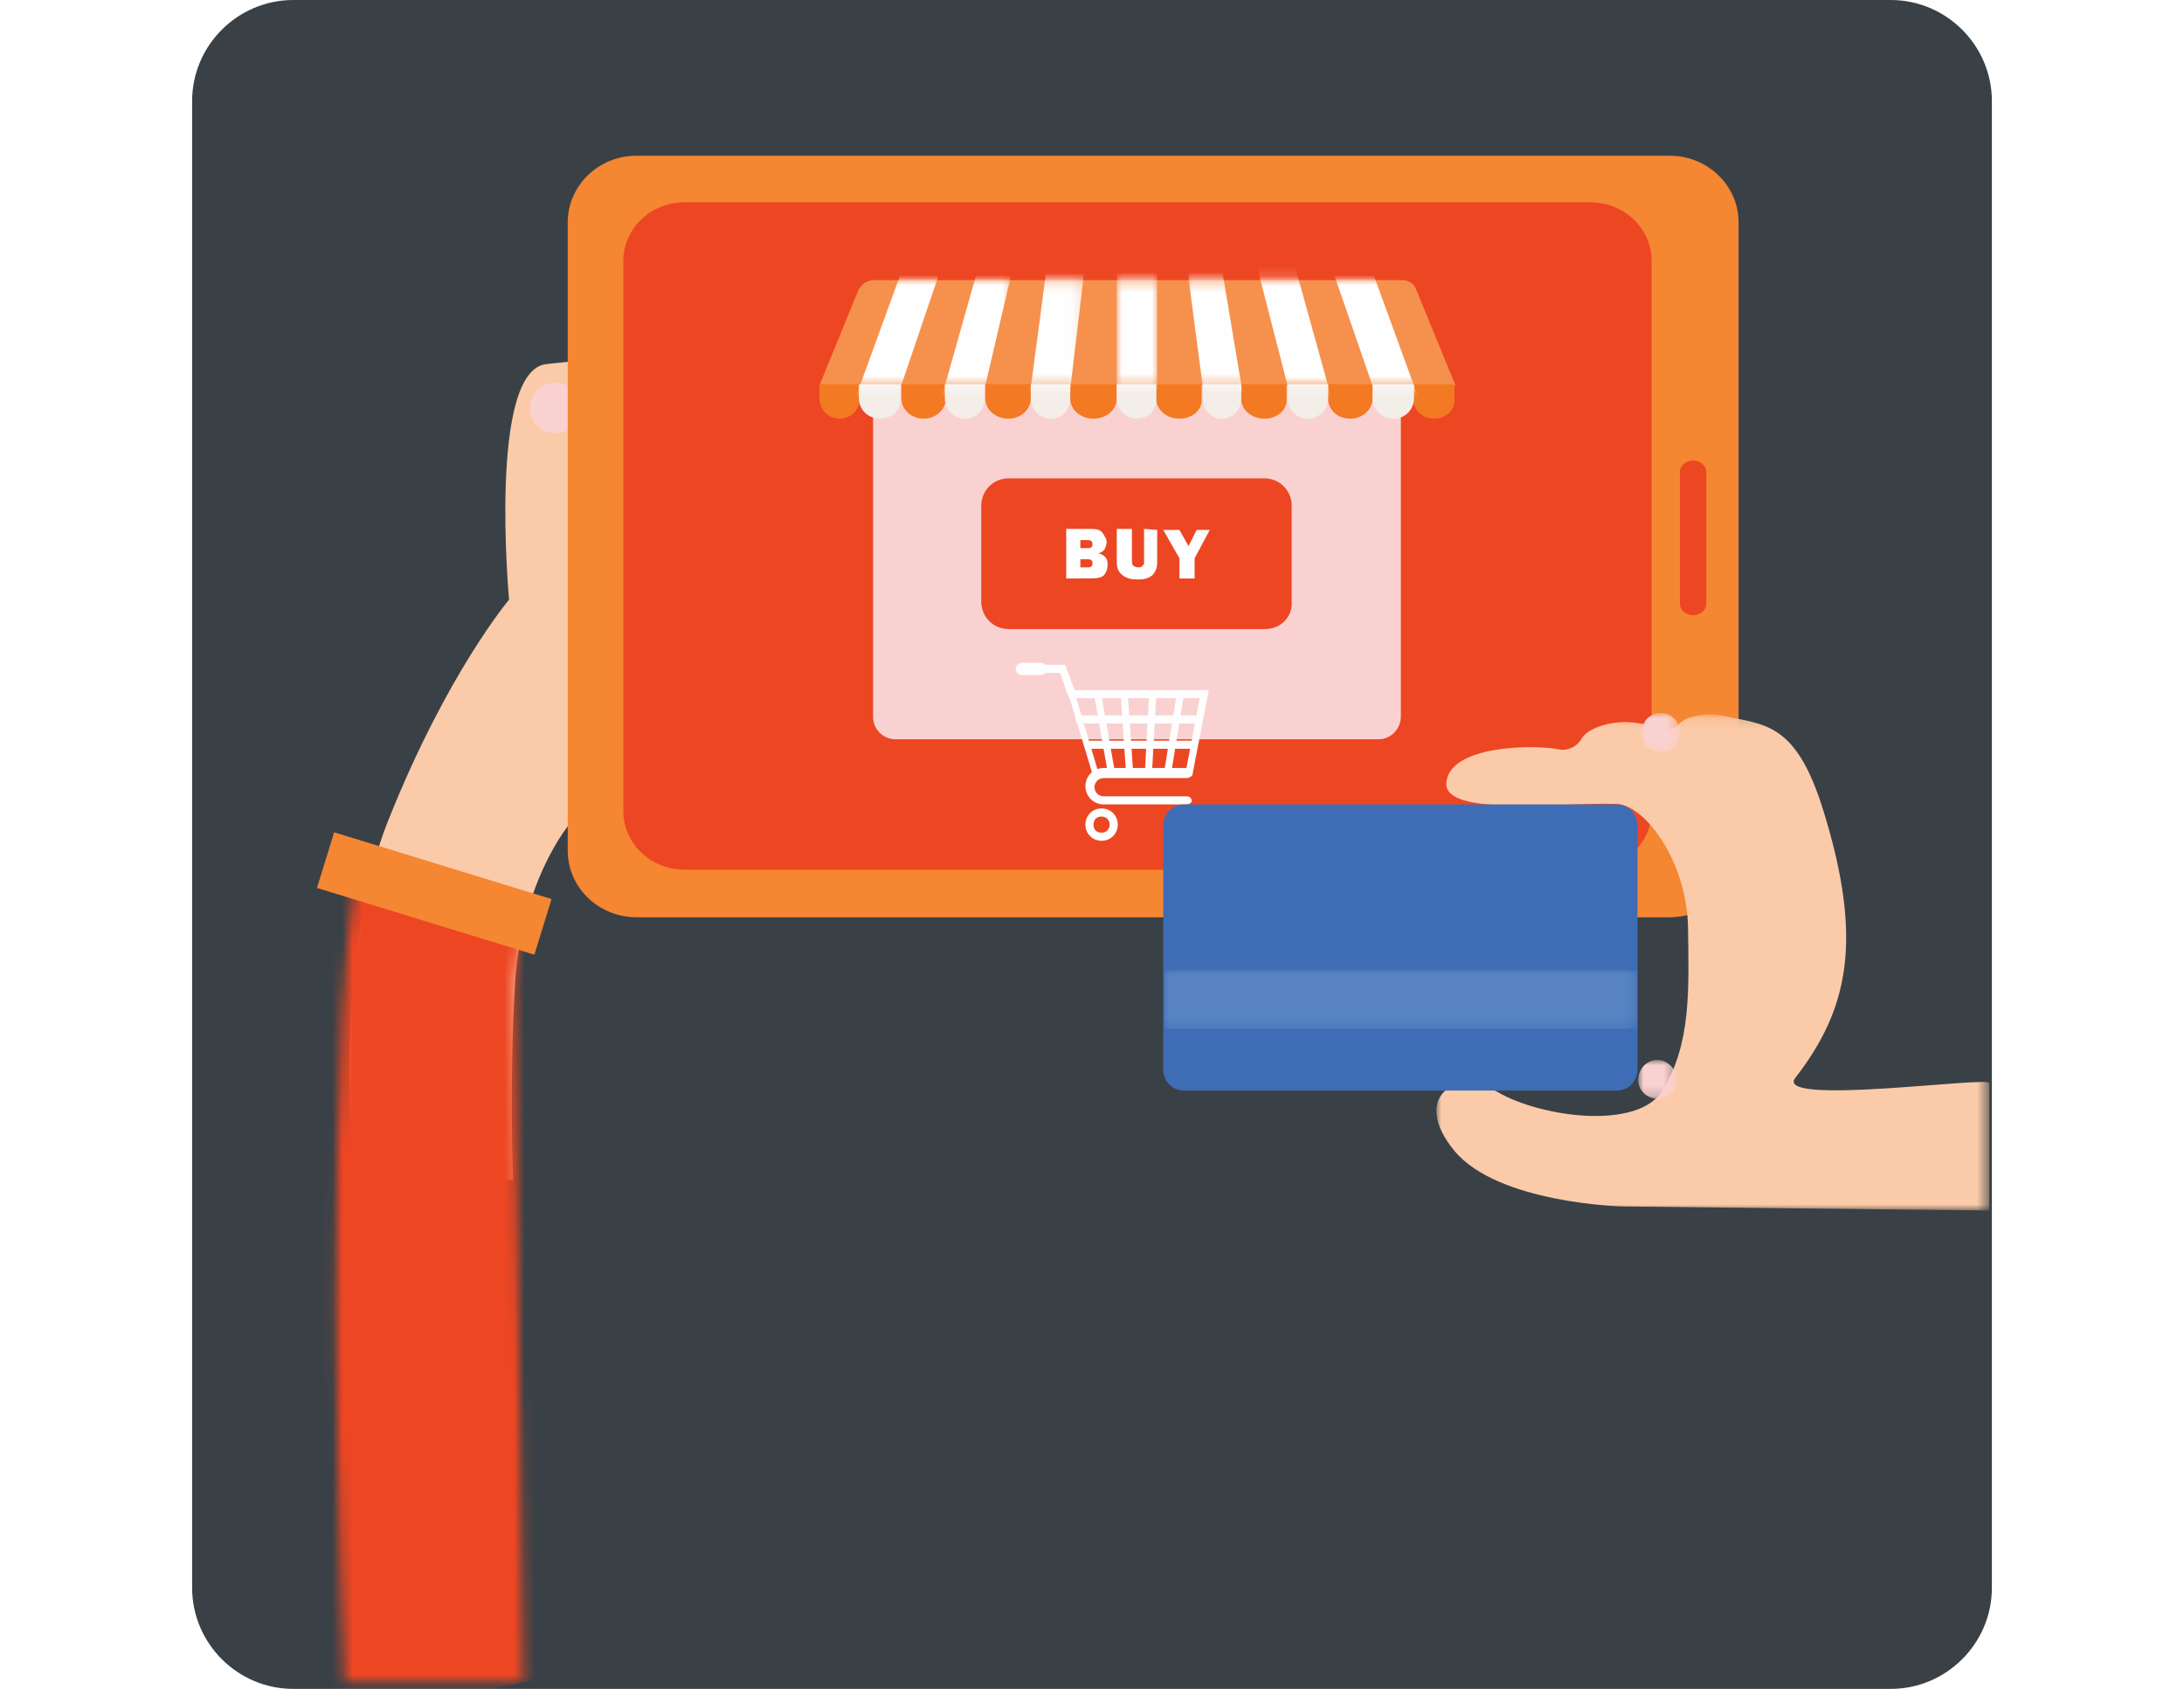 <?xml version="1.0" encoding="utf-8"?>
<!-- Generator: Adobe Illustrator 24.0.2, SVG Export Plug-In . SVG Version: 6.00 Build 0)  -->
<svg version="1.1" id="Layer_1" xmlns:v="https://vecta.io/nano"
	 xmlns="http://www.w3.org/2000/svg" xmlns:xlink="http://www.w3.org/1999/xlink" x="0px" y="0px" width="216px" height="167px"
	 viewBox="0 0 216 167" style="enable-background:new 0 0 216 167;" xml:space="preserve">
<style type="text/css">
	.st0{fill-rule:evenodd;clip-rule:evenodd;fill:#3A4146;}
	.st1{fill-rule:evenodd;clip-rule:evenodd;fill:#FBCBA9;}
	.st2{fill-rule:evenodd;clip-rule:evenodd;fill:#FAD1D1;}
	.st3{fill-rule:evenodd;clip-rule:evenodd;fill:#F58632;}
	.st4{fill-rule:evenodd;clip-rule:evenodd;fill:#ED4623;}
	.st5{fill-rule:evenodd;clip-rule:evenodd;fill:#FEFEFE;}
	.st6{fill-rule:evenodd;clip-rule:evenodd;fill:#F6914D;}
	.st7{fill-rule:evenodd;clip-rule:evenodd;fill:#F37923;}
	.st8{fill-rule:evenodd;clip-rule:evenodd;fill:#F3EEE8;}
	.st9{filter:url(#A);}
	.st10{fill-rule:evenodd;clip-rule:evenodd;fill:#FFFFFF;}
	.st11{mask:url(#C_1_);fill-rule:evenodd;clip-rule:evenodd;fill:#FEFEFE;}
	.st12{filter:url(#D);}
	.st13{mask:url(#E_1_);fill-rule:evenodd;clip-rule:evenodd;fill:#FEFEFE;}
	.st14{filter:url(#F);}
	.st15{mask:url(#G_1_);fill-rule:evenodd;clip-rule:evenodd;fill:#FEFEFE;}
	.st16{filter:url(#H);}
	.st17{mask:url(#I_1_);fill-rule:evenodd;clip-rule:evenodd;fill:#FEFEFE;}
	.st18{filter:url(#J);}
	.st19{mask:url(#K_1_);fill-rule:evenodd;clip-rule:evenodd;fill:#FEFEFE;}
	.st20{filter:url(#L);}
	.st21{mask:url(#M_1_);fill-rule:evenodd;clip-rule:evenodd;fill:#FEFEFE;}
	.st22{filter:url(#N);}
	.st23{mask:url(#O_1_);fill-rule:evenodd;clip-rule:evenodd;fill:#FEFEFE;}
	.st24{filter:url(#P);}
	.st25{mask:url(#Q_1_);fill-rule:evenodd;clip-rule:evenodd;fill:#FBCBA9;}
	.st26{fill-rule:evenodd;clip-rule:evenodd;fill:#3F6DB5;}
	.st27{filter:url(#R);}
	.st28{mask:url(#S_1_);fill-rule:evenodd;clip-rule:evenodd;fill:#5884C3;}
	.st29{filter:url(#T);}
	.st30{mask:url(#U_1_);fill-rule:evenodd;clip-rule:evenodd;fill:#FAD1D1;}
	.st31{filter:url(#V);}
	.st32{mask:url(#W_1_);fill-rule:evenodd;clip-rule:evenodd;fill:#FAD1D1;}
	.st33{filter:url(#X);}
	.st34{mask:url(#Y_1_);fill-rule:evenodd;clip-rule:evenodd;fill:#ED4623;}
</style>
<filter  filterUnits="userSpaceOnUse" height="89.9" id="X" width="49.9" x="6" y="47.5">
	<feColorMatrix  values="1 0 0 0 0 0 1 0 0 0 0 0 1 0 0 0 0 0 1 0"></feColorMatrix>
</filter>
<filter  filterUnits="userSpaceOnUse" height="3.9" id="V" width="3.9" x="162.4" y="55.1">
	<feColorMatrix  values="1 0 0 0 0 0 1 0 0 0 0 0 1 0 0 0 0 0 1 0"></feColorMatrix>
</filter>
<filter  filterUnits="userSpaceOnUse" height="3.9" id="T" width="3.9" x="162.1" y="89.5">
	<feColorMatrix  values="1 0 0 0 0 0 1 0 0 0 0 0 1 0 0 0 0 0 1 0"></feColorMatrix>
</filter>
<filter  filterUnits="userSpaceOnUse" height="5.8" id="R" width="46.9" x="115.3" y="80.6">
	<feColorMatrix  values="1 0 0 0 0 0 1 0 0 0 0 0 1 0 0 0 0 0 1 0"></feColorMatrix>
</filter>
<filter  filterUnits="userSpaceOnUse" height="49" id="P" width="54.8" x="19.6" y=".4">
	<feColorMatrix  values="1 0 0 0 0 0 1 0 0 0 0 0 1 0 0 0 0 0 1 0"></feColorMatrix>
</filter>
<filter  filterUnits="userSpaceOnUse" height="17.2" id="N" width="8" x="63" y="-2.8">
	<feColorMatrix  values="1 0 0 0 0 0 1 0 0 0 0 0 1 0 0 0 0 0 1 0"></feColorMatrix>
</filter>
<filter  filterUnits="userSpaceOnUse" height="17.2" id="L" width="9.2" x="23" y="-2.9">
	<feColorMatrix  values="1 0 0 0 0 0 1 0 0 0 0 0 1 0 0 0 0 0 1 0"></feColorMatrix>
</filter>
<filter  filterUnits="userSpaceOnUse" height="17.2" id="J" width="9.2" x="70.4" y="-2.9">
	<feColorMatrix  values="1 0 0 0 0 0 1 0 0 0 0 0 1 0 0 0 0 0 1 0"></feColorMatrix>
</filter>
<filter  filterUnits="userSpaceOnUse" height="17.3" id="H" width="6.1" x="56.2" y="-2.2">
	<feColorMatrix  values="1 0 0 0 0 0 1 0 0 0 0 0 1 0 0 0 0 0 1 0"></feColorMatrix>
</filter>
<filter  filterUnits="userSpaceOnUse" height="17.3" id="F" width="7.6" x="31.5" y="-2.9">
	<feColorMatrix  values="1 0 0 0 0 0 1 0 0 0 0 0 1 0 0 0 0 0 1 0"></feColorMatrix>
</filter>
<filter  filterUnits="userSpaceOnUse" height="17.2" id="D" width="6" x="40.3" y="-2.1">
	<feColorMatrix  values="1 0 0 0 0 0 1 0 0 0 0 0 1 0 0 0 0 0 1 0"></feColorMatrix>
</filter>
<filter  filterUnits="userSpaceOnUse" height="16.9" id="A" width="4" x="49.3" y="-1.2">
	<feColorMatrix  values="1 0 0 0 0 0 1 0 0 0 0 0 1 0 0 0 0 0 1 0"></feColorMatrix>
</filter>
<path class="st0" d="M29,0h158c5.5,0,10,4.5,10,10v147c0,5.5-4.5,10-10,10H29c-5.5,0-10-4.5-10-10V10C19,4.5,23.5,0,29,0z"/>
<g transform="translate(.348 15)">
	<g>
		<path class="st1" d="M34.7,101.7c0,0-2.4-21.3,3.4-35.7C43.9,51.5,50,44.3,50,44.3S47.9,21.6,53.7,21s5.8-1.2,5.8,9.2
			s3.4,33.5,0.3,33.5s-8.6,8.3-9.2,18.4s-0.2,19.6-0.2,19.6S34.7,101.7,34.7,101.7z"/>
		<path class="st2" d="M57,25.7c-0.2,1.4-1.4,2.3-2.8,2.1c-1.4-0.2-2.3-1.4-2.1-2.8c0.2-1.4,1.4-2.3,2.8-2.1c0,0,0,0,0,0
			C56.2,23,57.2,24.3,57,25.7"/>
		<path class="st3" d="M164.8,75.7H62.6c-3.7,0-6.8-2.9-6.8-6.6V7c0-3.6,3-6.6,6.8-6.6h102.2c3.7,0,6.8,2.9,6.8,6.6v62.2
			C171.6,72.8,168.5,75.7,164.8,75.7"/>
		<path class="st4" d="M156.9,71H67.4c-3.4,0-6.1-2.6-6.1-5.8V10.8C61.3,7.6,64,5,67.4,5h89.5c3.4,0,6.1,2.6,6.1,5.8v54.4
			C163,68.4,160.2,71,156.9,71"/>
		<path class="st2" d="M136,58.1H88.2c-1.2,0-2.2-1-2.2-2.2V23.7c0-1.2,1-2.2,2.2-2.2H136c1.2,0,2.2,1,2.2,2.2v32.1
			C138.2,57.1,137.2,58.1,136,58.1"/>
		<path class="st4" d="M124.8,47.2H99.4c-1.5,0-2.7-1.2-2.7-2.7c0,0,0,0,0,0V35c0-1.5,1.2-2.7,2.7-2.7c0,0,0,0,0,0h25.3
			c1.5,0,2.7,1.2,2.7,2.7c0,0,0,0,0,0v9.5C127.5,46,126.3,47.2,124.8,47.2"/>
		<path class="st5" d="M106.5,41.1h0.7c0.2,0,0.3,0,0.4-0.1s0.1-0.2,0.1-0.3s0-0.2-0.1-0.3s-0.2-0.1-0.4-0.1h-0.7
			C106.5,40.3,106.5,41.1,106.5,41.1z M106.5,39.2h0.7c0.2,0,0.3,0,0.4-0.1s0.1-0.2,0.1-0.3c0-0.3-0.2-0.4-0.5-0.4h-0.7V39.2z
			 M105.1,42.2v-4.9h2.5c0.5,0,0.9,0.1,1.1,0.4s0.4,0.6,0.4,0.9c0,0.2-0.1,0.5-0.2,0.7s-0.3,0.3-0.6,0.4c0.6,0.2,0.9,0.5,0.9,1.1
			c0,0.4-0.1,0.7-0.3,1c-0.2,0.3-0.7,0.4-1.4,0.4C107.5,42.2,105.1,42.2,105.1,42.2z M114.1,37.4v3.2c0,0.6-0.2,1-0.5,1.3
			c-0.4,0.3-0.8,0.4-1.4,0.4s-1.1-0.1-1.5-0.4s-0.6-0.7-0.6-1.3v-3.3h1.5v3.1c0,0.2,0,0.4,0.1,0.5s0.3,0.2,0.5,0.2s0.3,0,0.4-0.1
			s0.2-0.2,0.2-0.3v-3.4L114.1,37.4L114.1,37.4z M119.3,37.4l-1.5,2.8v2h-1.5v-2l-1.6-2.8h1.6l0.9,1.6l0.8-1.6H119.3z"/>
		<path class="st6" d="M139.7,13.6c-0.2-0.6-0.8-0.9-1.4-0.9H86.1c-0.7,0-1.3,0.4-1.6,1.1l-3.8,9.3h62.9L139.7,13.6L139.7,13.6z"/>
		<path class="st7" d="M82.7,26.4L82.7,26.4c-1.1,0-2-0.9-2-2V23h4v1.4C84.7,25.5,83.8,26.4,82.7,26.4 M91,26.4L91,26.4
			c-1.2,0-2.2-0.9-2.2-2V23h4.4v1.4C93.2,25.5,92.2,26.4,91,26.4 M99.4,26.4L99.4,26.4c-1.3,0-2.3-0.9-2.3-2V23h4.5v1.4
			C101.6,25.5,100.6,26.4,99.4,26.4 M107.8,26.4L107.8,26.4c-1.3,0-2.3-0.9-2.3-2V23h4.6v1.4C110.1,25.5,109.1,26.4,107.8,26.4
			 M116.3,26.4L116.3,26.4c-1.3,0-2.3-0.9-2.3-2V23h4.5v1.4C118.6,25.5,117.6,26.4,116.3,26.4 M124.7,26.4L124.7,26.4
			c-1.3,0-2.3-0.9-2.3-2V23h4.5v1.4C127,25.5,126,26.4,124.7,26.4 M133.2,26.4L133.2,26.4c-1.3,0-2.2-0.9-2.2-2V23h4.4v1.4
			C135.4,25.5,134.4,26.4,133.2,26.4 M141.5,26.4L141.5,26.4c-1.2,0-2.1-0.9-2.1-2V23h4.1v1.4C143.6,25.5,142.7,26.4,141.5,26.4"/>
		<path class="st8" d="M86.7,26.4L86.7,26.4c-1.2,0-2.1-0.9-2.1-2V23h4.1v1.4C88.8,25.5,87.9,26.4,86.7,26.4 M95.1,26.4L95.1,26.4
			c-1.1,0-2-0.9-2-2V23H97v1.4C97.1,25.5,96.2,26.4,95.1,26.4 M103.6,26.4L103.6,26.4c-1.1,0-2-0.9-2-2V23h3.9v1.4
			C105.5,25.5,104.7,26.4,103.6,26.4 M112.1,26.4L112.1,26.4c-1.1,0-2-0.9-2-2V23h3.9v1.4C114.1,25.5,113.2,26.4,112.1,26.4
			 M120.5,26.4L120.5,26.4c-1.1,0-1.9-0.9-1.9-2V23h3.8v1.4C122.4,25.5,121.6,26.4,120.5,26.4 M129,26.4L129,26.4c-1.1,0-2-0.9-2-2
			V23h4v1.4C131,25.5,130.1,26.4,129,26.4 M137.5,26.4L137.5,26.4c-1.2,0-2.1-0.9-2.1-2V23h4.1v1.4
			C139.5,25.5,138.6,26.4,137.5,26.4"/>
	</g>
	<g transform="translate(61.298 12.599)">
		<defs>
			<filter id="Adobe_OpacityMaskFilter" filterUnits="userSpaceOnUse" x="48.8" y="-1.2" width="4" height="16.8">
				<feColorMatrix  type="matrix" values="1 0 0 0 0  0 1 0 0 0  0 0 1 0 0  0 0 0 1 0"/>
			</filter>
		</defs>
		<mask maskUnits="userSpaceOnUse" x="48.8" y="-1.2" width="4" height="16.8" id="C_1_">
			<g class="st9">
				<g>
					<path id="B_2_" class="st10" d="M60.1,0.1H23.6l-4.3,10.4h62.9l-3.7-9.1c-0.3-0.8-1.1-1.3-1.9-1.3l0,0H60.1z"/>
				</g>
			</g>
		</mask>
		<path class="st11" d="M48.8,15.6h4V-1.2h-4V15.6z"/>
		<defs>
			<filter id="Adobe_OpacityMaskFilter_1_" filterUnits="userSpaceOnUse" x="39.8" y="-2.1" width="5.9" height="17.2">
				<feColorMatrix  type="matrix" values="1 0 0 0 0  0 1 0 0 0  0 0 1 0 0  0 0 0 1 0"/>
			</filter>
		</defs>
		<mask maskUnits="userSpaceOnUse" x="39.8" y="-2.1" width="5.9" height="17.2" id="E_1_">
			<g class="st12">
				<g>
					<path id="B_2_" class="st10" d="M60.1,0.1H23.6l-4.3,10.4h62.9l-3.7-9.1c-0.3-0.8-1.1-1.3-1.9-1.3l0,0H60.1z"/>
				</g>
			</g>
		</mask>
		<path class="st13" d="M43.7,15.1l-3.9-0.6L42-2.1l3.7,0.4L43.7,15.1z"/>
		<defs>
			<filter id="Adobe_OpacityMaskFilter_2_" filterUnits="userSpaceOnUse" x="31" y="-2.9" width="7.7" height="17.3">
				<feColorMatrix  type="matrix" values="1 0 0 0 0  0 1 0 0 0  0 0 1 0 0  0 0 0 1 0"/>
			</filter>
		</defs>
		<mask maskUnits="userSpaceOnUse" x="31" y="-2.9" width="7.7" height="17.3" id="G_1_">
			<g class="st14">
				<g>
					<path id="B_2_" class="st10" d="M60.1,0.1H23.6l-4.3,10.4h62.9l-3.7-9.1c-0.3-0.8-1.1-1.3-1.9-1.3l0,0H60.1z"/>
				</g>
			</g>
		</mask>
		<path class="st15" d="M34.9,14.4l-3.9-1l4.6-16.3l3.1,1L34.9,14.4z"/>
		<defs>
			<filter id="Adobe_OpacityMaskFilter_3_" filterUnits="userSpaceOnUse" x="55.7" y="-2.2" width="6.1" height="17.3">
				<feColorMatrix  type="matrix" values="1 0 0 0 0  0 1 0 0 0  0 0 1 0 0  0 0 0 1 0"/>
			</filter>
		</defs>
		<mask maskUnits="userSpaceOnUse" x="55.7" y="-2.2" width="6.1" height="17.3" id="I_1_">
			<g class="st16">
				<g>
					<path id="B_2_" class="st10" d="M60.1,0.1H23.6l-4.3,10.4h62.9l-3.7-9.1c-0.3-0.8-1.1-1.3-1.9-1.3l0,0H60.1z"/>
				</g>
			</g>
		</mask>
		<path class="st17" d="M57.9,15.1l3.9-0.6L59-2.2l-3.3,0.6L57.9,15.1z"/>
		<defs>
			<filter id="Adobe_OpacityMaskFilter_4_" filterUnits="userSpaceOnUse" x="69.9" y="-2.9" width="9.2" height="17.2">
				<feColorMatrix  type="matrix" values="1 0 0 0 0  0 1 0 0 0  0 0 1 0 0  0 0 0 1 0"/>
			</filter>
		</defs>
		<mask maskUnits="userSpaceOnUse" x="69.9" y="-2.9" width="9.2" height="17.2" id="K_1_">
			<g class="st18">
				<g>
					<path id="B_2_" class="st10" d="M60.1,0.1H23.6l-4.3,10.4h62.9l-3.7-9.1c-0.3-0.8-1.1-1.3-1.9-1.3l0,0H60.1z"/>
				</g>
			</g>
		</mask>
		<path class="st19" d="M75.4,14.3l3.7-1.3L73.3-2.9l-3.4,1.3L75.4,14.3z"/>
		<defs>
			<filter id="Adobe_OpacityMaskFilter_5_" filterUnits="userSpaceOnUse" x="22.5" y="-2.9" width="9.1" height="17.2">
				<feColorMatrix  type="matrix" values="1 0 0 0 0  0 1 0 0 0  0 0 1 0 0  0 0 0 1 0"/>
			</filter>
		</defs>
		<mask maskUnits="userSpaceOnUse" x="22.5" y="-2.9" width="9.1" height="17.2" id="M_1_">
			<g class="st20">
				<g>
					<path id="B_2_" class="st10" d="M60.1,0.1H23.6l-4.3,10.4h62.9l-3.7-9.1c-0.3-0.8-1.1-1.3-1.9-1.3l0,0H60.1z"/>
				</g>
			</g>
		</mask>
		<path class="st21" d="M26.2,14.3L22.5,13l5.8-15.9l3.3,1.3L26.2,14.3z"/>
		<defs>
			<filter id="Adobe_OpacityMaskFilter_6_" filterUnits="userSpaceOnUse" x="62.5" y="-2.8" width="8" height="17.2">
				<feColorMatrix  type="matrix" values="1 0 0 0 0  0 1 0 0 0  0 0 1 0 0  0 0 0 1 0"/>
			</filter>
		</defs>
		<mask maskUnits="userSpaceOnUse" x="62.5" y="-2.8" width="8" height="17.2" id="O_1_">
			<g class="st22">
				<g>
					<path id="B_2_" class="st10" d="M60.1,0.1H23.6l-4.3,10.4h62.9l-3.7-9.1c-0.3-0.8-1.1-1.3-1.9-1.3l0,0H60.1z"/>
				</g>
			</g>
		</mask>
		<path class="st23" d="M66.7,14.4l3.8-1L66-2.8l-3.5,0.9L66.7,14.4z"/>
	</g>
	<g transform="translate(0 .339)">
		<g>
			<g>
				<path class="st5" d="M117,64.2h-8.2c-1,0-1.8-0.8-1.8-1.8c0,0,0,0,0,0l0,0c0-1,0.8-1.8,1.8-1.8c0,0,0,0,0,0h8.2
					c0.3,0,0.5,0.2,0.5,0.5s-0.2,0.5-0.5,0.5h-8.2c-0.5,0-0.9,0.4-0.9,0.9l0,0c0,0.5,0.4,0.9,0.9,0.9h8.2c0.3,0,0.5,0.2,0.5,0.4
					c0,0,0,0,0,0.1C117.5,64,117.3,64.2,117,64.2"/>
				<path class="st5" d="M108,61.5c-0.2,0-0.3-0.1-0.3-0.3l-2.5-8.3h14l-1.6,8.3c0,0.2-0.2,0.3-0.4,0.3s-0.3-0.2-0.3-0.4l1.4-7.4
					h-12.2l2.2,7.4C108.4,61.3,108.3,61.5,108,61.5L108,61.5"/>
				<path class="st5" d="M105.6,53.7c-0.1,0-0.3-0.1-0.3-0.2l-0.8-2.3h-1.8c-0.2,0-0.4-0.2-0.4-0.4s0.2-0.4,0.4-0.4h2.3l1,2.7
					c0.1,0.2,0,0.4-0.2,0.5C105.7,53.7,105.6,53.7,105.6,53.7"/>
				<path class="st5" d="M102.6,51.4h-1.9c-0.3,0-0.6-0.3-0.6-0.6c0-0.3,0.3-0.6,0.6-0.6h1.9c0.3,0,0.6,0.3,0.6,0.6
					C103.2,51.1,103,51.4,102.6,51.4 M110.2,66.2c0,0.9-0.7,1.6-1.6,1.6s-1.6-0.7-1.6-1.6c0,0,0,0,0,0c0-0.9,0.7-1.6,1.6-1.6
					S110.2,65.3,110.2,66.2C110.2,66.2,110.2,66.2,110.2,66.2 M118,66.2c0,0.9-0.7,1.6-1.6,1.6s-1.6-0.7-1.6-1.6c0,0,0,0,0,0
					c0-0.9,0.7-1.6,1.6-1.6S118,65.3,118,66.2C118,66.2,118,66.2,118,66.2"/>
			</g>
			<path class="st4" d="M109.4,66.2c0,0.4-0.3,0.8-0.8,0.8s-0.8-0.3-0.8-0.8s0.3-0.8,0.8-0.8S109.4,65.8,109.4,66.2 M117.2,66.2
				c0,0.4-0.3,0.8-0.8,0.8s-0.8-0.3-0.8-0.8s0.3-0.8,0.8-0.8S117.2,65.8,117.2,66.2"/>
			<g>
				<path class="st5" d="M109.6,61.3c-0.2,0-0.3-0.1-0.4-0.3l-1.3-7.4c0-0.2,0.1-0.4,0.3-0.4s0.4,0.1,0.4,0.3l1.3,7.4
					C110,61.1,109.9,61.3,109.6,61.3L109.6,61.3 M111.4,61.1c-0.2,0-0.3-0.1-0.4-0.3l-0.5-7.3c0-0.2,0.1-0.4,0.3-0.4
					s0.4,0.1,0.4,0.3l0.5,7.3C111.8,61,111.7,61.1,111.4,61.1 M115.2,61.3C115.2,61.3,115.1,61.3,115.2,61.3c-0.3,0-0.4-0.2-0.4-0.4
					l1.2-7.4c0-0.2,0.2-0.3,0.4-0.3s0.3,0.2,0.3,0.4l-1.2,7.4C115.5,61.2,115.4,61.3,115.2,61.3 M113.3,61.1c-0.2,0-0.4-0.2-0.4-0.4
					l0.4-7.3c0-0.2,0.2-0.4,0.4-0.3c0.2,0,0.4,0.2,0.3,0.4l-0.4,7.3C113.6,61,113.5,61.1,113.3,61.1"/>
				<path class="st5" d="M117.9,56.2h-11.5c-0.2,0-0.4-0.2-0.4-0.4s0.2-0.4,0.4-0.4h11.5c0.2,0,0.4,0.2,0.4,0.4
					S118.1,56.2,117.9,56.2 M117.5,58.7h-10.2c-0.2,0-0.4-0.2-0.4-0.4s0.2-0.4,0.4-0.4h10.2c0.2,0,0.4,0.2,0.4,0.4
					C117.9,58.6,117.7,58.7,117.5,58.7"/>
			</g>
			<path class="st4" d="M168.4,44.4c0,0.6-0.6,1.1-1.3,1.1s-1.3-0.5-1.3-1.1V31.3c0-0.6,0.6-1.1,1.3-1.1s1.3,0.5,1.3,1.1V44.4z"/>
		</g>
		<g transform="translate(122.596 54.957)">
			<defs>
				<filter id="Adobe_OpacityMaskFilter_7_" filterUnits="userSpaceOnUse" x="19.1" y="0.3" width="54.7" height="49.1">
					<feColorMatrix  type="matrix" values="1 0 0 0 0  0 1 0 0 0  0 0 1 0 0  0 0 0 1 0"/>
				</filter>
			</defs>
			<mask maskUnits="userSpaceOnUse" x="19.1" y="0.3" width="54.7" height="49.1" id="Q_1_">
				<g class="st24">
					<path class="st10" d="M19.1,0.4h54.8v48.9H19.1V0.4z"/>
				</g>
			</mask>
			<path class="st25" d="M37.5,49c0,0-12.3-0.3-16.6-5.5s0-8.3,4.3-5.8s13.9,3.8,16.3-0.2c2.8-4.6,2.6-9.8,2.5-16.3
				c-0.2-6.4-4.2-11.8-7-12C31.4,9,19.8,10.5,20.1,7.1c0.3-3.7,8.6-3.8,11.1-3.3c0.9,0.2,1.9-0.3,2.3-1.1c0.6-1,3.1-1.9,5.5-1.5
				c2.1,0.3,2.1,0.4,2.8,0.6c0.5,0.1,1-0.1,1.3-0.5c0.4-0.5,2.2-1.3,4.5-0.8c4,0.9,7.1,0.6,9.8,9.4c4,12.9,2.4,19.7-2.8,26.4
				c-2.1,2.8,19.2-0.2,19.2,0.5v12.6L37.5,49z"/>
		</g>
		<path class="st26" d="M159.5,92.5h-42.7c-1.2,0-2.1-0.9-2.1-2.1V66.3c0-1.2,0.9-2.1,2.1-2.1h42.7c1.2,0,2.1,0.9,2.1,2.1v24.1
			C161.6,91.6,160.7,92.5,159.5,92.5"/>
		<defs>
			<filter id="Adobe_OpacityMaskFilter_8_" filterUnits="userSpaceOnUse" x="114.8" y="80.6" width="46.8" height="5.8">
				<feColorMatrix  type="matrix" values="1 0 0 0 0  0 1 0 0 0  0 0 1 0 0  0 0 0 1 0"/>
			</filter>
		</defs>
		<mask maskUnits="userSpaceOnUse" x="114.8" y="80.6" width="46.8" height="5.8" id="S_1_">
			<g class="st27">
				<path class="st10" d="M19,157.7h177.5V0.1H19V157.7z"/>
			</g>
		</mask>
		<path class="st28" d="M114.8,86.4h46.8v-5.8h-46.8V86.4z"/>
		<defs>
			<filter id="Adobe_OpacityMaskFilter_9_" filterUnits="userSpaceOnUse" x="161.7" y="89.5" width="3.8" height="3.9">
				<feColorMatrix  type="matrix" values="1 0 0 0 0  0 1 0 0 0  0 0 1 0 0  0 0 0 1 0"/>
			</filter>
		</defs>
		<mask maskUnits="userSpaceOnUse" x="161.7" y="89.5" width="3.8" height="3.9" id="U_1_">
			<g class="st29">
				<path class="st10" d="M19,157.7h177.5V0.1H19V157.7z"/>
			</g>
		</mask>
		<path class="st30" d="M165.5,91.7c-0.2,1.1-1.2,1.8-2.2,1.6c-1.1-0.2-1.8-1.2-1.6-2.2c0.2-1.1,1.2-1.8,2.2-1.6
			S165.6,90.7,165.5,91.7"/>
		<defs>
			<filter id="Adobe_OpacityMaskFilter_10_" filterUnits="userSpaceOnUse" x="162" y="55.2" width="3.8" height="3.9">
				<feColorMatrix  type="matrix" values="1 0 0 0 0  0 1 0 0 0  0 0 1 0 0  0 0 0 1 0"/>
			</filter>
		</defs>
		<mask maskUnits="userSpaceOnUse" x="162" y="55.2" width="3.8" height="3.9" id="W_1_">
			<g class="st31">
				<path class="st10" d="M19,157.7h177.5V0.1H19V157.7z"/>
			</g>
		</mask>
		<path class="st32" d="M165.8,57.4c-0.2,1.1-1.2,1.8-2.2,1.6c-1.1-0.2-1.8-1.2-1.6-2.2c0.2-1.1,1.2-1.8,2.2-1.6
			C165.2,55.3,165.9,56.3,165.8,57.4"/>
	</g>
	<g transform="translate(13.528 20.631)">
		<defs>
			<filter id="Adobe_OpacityMaskFilter_11_" filterUnits="userSpaceOnUse" x="5.5" y="47.5" width="49.9" height="89.9">
				<feColorMatrix  type="matrix" values="1 0 0 0 0  0 1 0 0 0  0 0 1 0 0  0 0 0 1 0"/>
			</filter>
		</defs>
		<mask maskUnits="userSpaceOnUse" x="5.5" y="47.5" width="49.9" height="89.9" id="Y_1_">
			<g class="st33">
				<path class="st10" d="M40.1,0.4c-5.8,0.6-3.7,23.3-3.7,23.3l0,0c0,0-7.7,6.4-13.5,20.9l0,0c-5.8,14.4-2.7,86.1-2.7,86.1h17.7
					L37,61.5c0.6-10.1,6.1-18.4,9.2-18.4l0,0c3.1,0-0.3-23-0.3-33.5l0,0c0-8,0-9.5-2.6-9.5l0,0C42.5,0.1,41.5,0.3,40.1,0.4
					C40.1,0.4,40.1,0.4,40.1,0.4z"/>
			</g>
		</mask>
		<path class="st34" d="M16.5,47.5l25.4,9.2l13.5,70.4L5.5,137.4L16.5,47.5z"/>
	</g>
	<path class="st3" d="M52.5,79.4L31,72.8l1.7-5.5l21.5,6.6L52.5,79.4z"/>
</g>
</svg>
